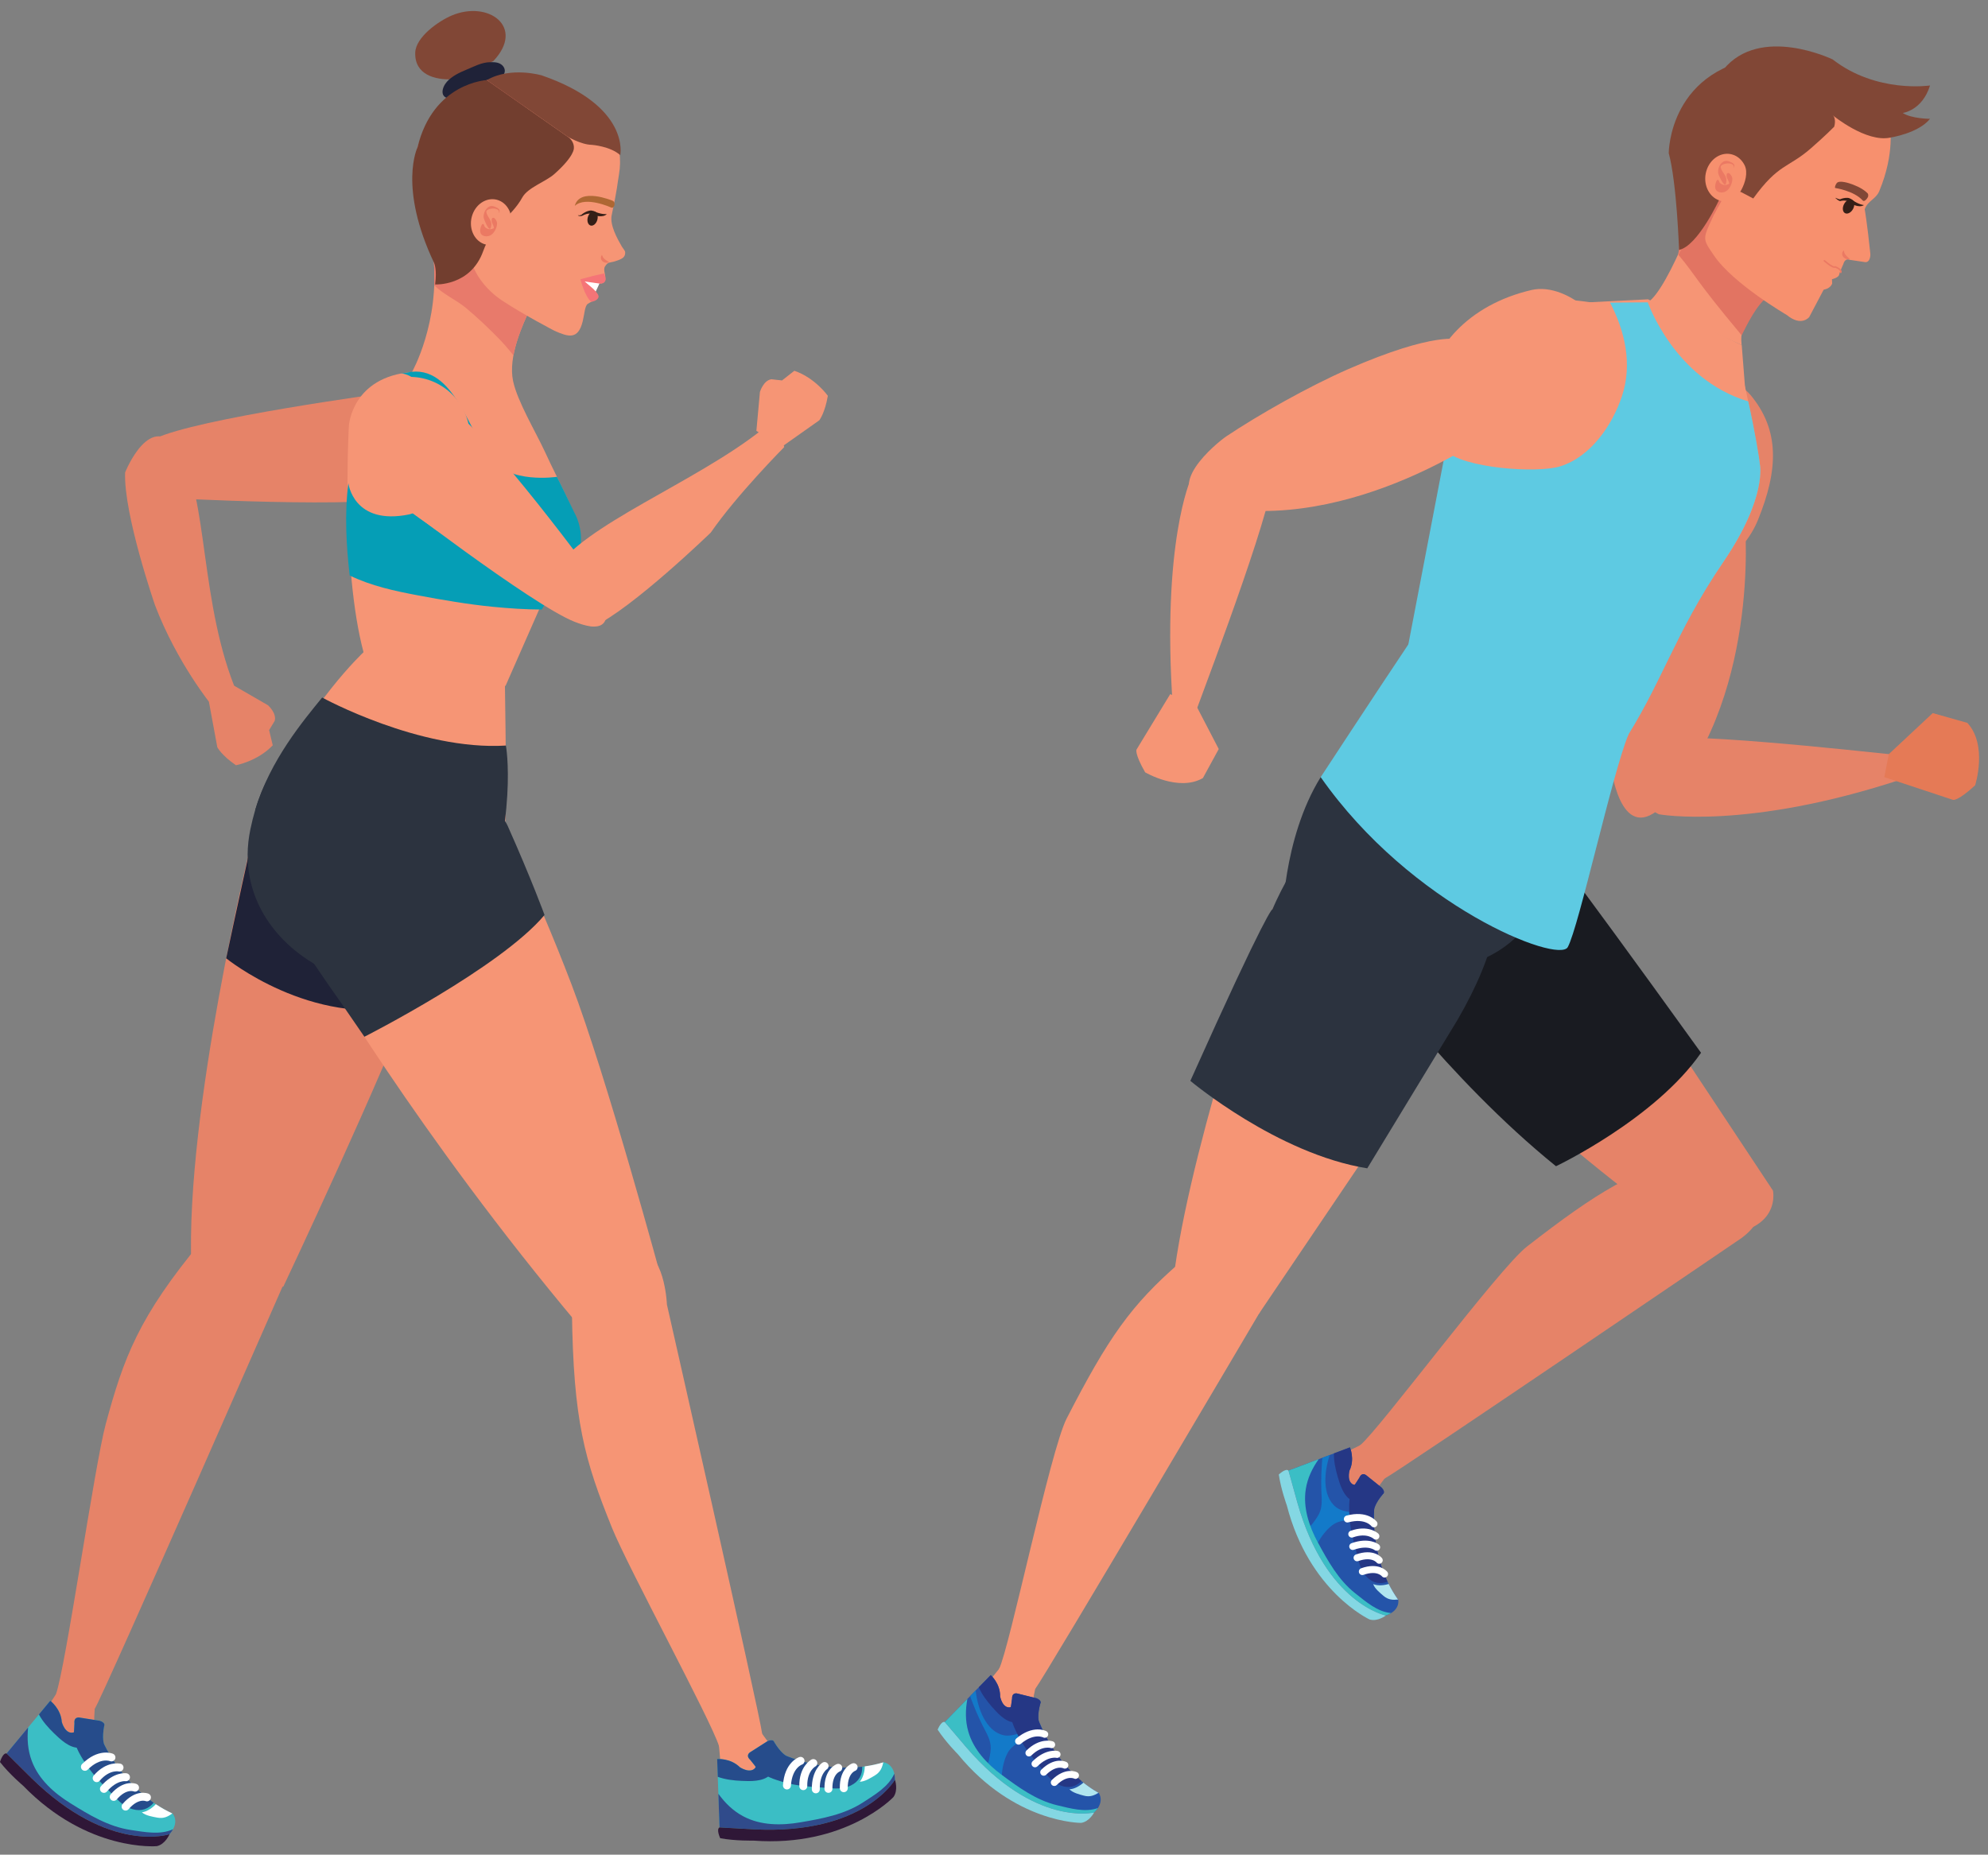 <?xml version="1.0" encoding="UTF-8"?><svg xmlns="http://www.w3.org/2000/svg" xmlns:xlink="http://www.w3.org/1999/xlink" height="1486.8" preserveAspectRatio="xMidYMid meet" version="1.0" viewBox="267.5 316.2 1593.5 1486.8" width="1593.5" zoomAndPan="magnify"><rect x="267.5" y="316.2" width="1593.5" height="1486.8" fill="#808080" stroke="none"/><g><g><path d="M 1666.207 736.547 C 1666.207 736.547 1678.688 879.348 1598.266 964.086 C 1566.062 992.582 1558.316 931.82 1557.996 923.52 C 1556.812 892.336 1558.391 846.855 1563.25 812.066 C 1573.746 736.805 1589.469 723.98 1589.469 723.98 C 1589.469 723.98 1634.867 680.84 1666.207 736.547" fill="#e68368"/></g><g><path d="M 1597.121 968.941 C 1597.121 968.941 1667.355 982.164 1793.047 940.504 C 1793.047 940.504 1809.723 923.641 1792.492 921.875 C 1753.324 917.855 1604.105 901.215 1589.957 909.941 C 1540.695 940.305 1597.121 968.941 1597.121 968.941" fill="#e68368"/></g><g><path d="M 1586.125 653.629 C 1569.215 704.133 1585.043 746.852 1609.5 765.449 C 1633.957 784.043 1664.91 761.695 1676.582 733.082 C 1692.965 692.906 1694.223 660.957 1670.512 632.695 C 1650.766 609.152 1595.938 624.316 1586.125 653.629" fill="#e68368"/></g><g><path d="M 1777.871 939.176 L 1832.992 957.434 C 1832.992 957.434 1836.68 958.664 1850.688 945.73 C 1850.688 945.73 1860.988 913.559 1844.422 895.68 L 1816.711 887.848 L 1781.512 920.727 L 1777.871 939.176" fill="#e57a56"/></g><g><path d="M 1663.535 1308.602 C 1663.535 1308.602 1389.258 1495.27 1377.23 1501.539 C 1377.23 1501.539 1351.609 1479.57 1357.582 1474.891 C 1371.992 1463.621 1468.688 1333.191 1491.379 1315.551 C 1548.844 1270.883 1576.277 1254.801 1626.719 1240.332 C 1626.719 1240.332 1710.766 1273.293 1663.535 1308.602" fill="#e68368"/></g><g><path d="M 1379.422 1498.762 C 1379.422 1498.762 1362.16 1519.859 1361.309 1530.809 C 1360.469 1541.77 1370.828 1573.641 1370.828 1573.641 L 1379.219 1589.34 C 1379.219 1589.34 1379.398 1604.41 1352.051 1582.789 C 1324.699 1561.18 1312.238 1497.121 1312.238 1497.121 L 1359.531 1473.898 L 1379.422 1498.762" fill="#e68368"/></g><g><path d="M 1353.328 1506.691 C 1346.48 1505.07 1349.18 1495.102 1349.18 1495.102 C 1353.66 1485.879 1349.559 1476.48 1349.559 1476.48 L 1300.262 1495.07 L 1307.48 1521.102 C 1330.551 1602.141 1378.328 1611.281 1378.328 1611.281 C 1390.219 1607.18 1388.262 1598.641 1388.262 1598.641 C 1364.91 1566.309 1369.012 1525.941 1369.012 1525.941 C 1369.012 1525.941 1369.59 1521.48 1376 1513.898 C 1376 1513.898 1378.398 1512.59 1375.07 1508.828 L 1362.531 1498.77 C 1362.531 1498.77 1359.18 1496.02 1357.121 1500.801 L 1353.328 1506.691" fill="#2454a9"/></g><g><path d="M 1339.641 1499.68 C 1341.441 1505.898 1344.25 1515.352 1350.57 1518.738 C 1350.48 1513.738 1352.121 1509.238 1354.43 1504.98 L 1353.328 1506.691 C 1346.48 1505.07 1349.18 1495.102 1349.18 1495.102 C 1353.66 1485.879 1349.559 1476.48 1349.559 1476.48 L 1336.738 1481.309 C 1336.551 1487.488 1338.031 1494.051 1339.641 1499.68" fill="#253785"/></g><g><path d="M 1335.379 1538.91 C 1341.43 1534.379 1349.031 1534.461 1356.191 1535.41 C 1359.32 1535.828 1362.41 1536.379 1365.328 1537.59 C 1366.43 1538.059 1367.629 1538.621 1368.891 1539.121 C 1368.68 1534.711 1368.719 1531.129 1368.82 1528.852 C 1367.078 1528.891 1365.309 1528.949 1363.559 1528.91 C 1356.09 1528.762 1344.73 1529.328 1338.441 1524.441 C 1326.809 1515.371 1329 1495.27 1333.43 1482.559 L 1327.961 1484.629 C 1327.762 1484.871 1327.578 1485.129 1327.391 1485.379 C 1326.699 1493.77 1326.359 1502.191 1326.621 1510.609 C 1326.82 1517.211 1327.82 1523.879 1324.691 1530.012 C 1323.25 1532.828 1319.98 1537.352 1317.879 1539.609 C 1319.48 1544.32 1321.539 1548.41 1323.93 1552.852 C 1326.371 1548.09 1330.922 1542.238 1335.379 1538.91" fill="#137ac9"/></g><g><path d="M 1380.609 1585.961 C 1377.398 1587.059 1371.898 1587.68 1368.211 1586.078 C 1369.41 1589.809 1374.07 1593.469 1376.512 1595.551 C 1380.289 1598.762 1383.98 1598.91 1388.129 1598.461 C 1385.211 1594.398 1382.738 1590.191 1380.609 1585.961" fill="#b0e5ef"/></g><g><path d="M 1353.879 1593.52 C 1340.43 1582.949 1331.969 1567.672 1323.93 1552.852 C 1316.859 1539.762 1311.781 1524.852 1314.191 1509.789 C 1315.629 1500.859 1319.48 1493.059 1324.531 1485.91 L 1300.262 1495.07 L 1307.48 1521.102 C 1330.551 1602.141 1378.328 1611.281 1378.328 1611.281 C 1380.02 1610.711 1381.398 1610.02 1382.559 1609.309 C 1371.648 1608.379 1362.32 1600.18 1353.879 1593.52" fill="#3bbec5"/></g><g><path d="M 1353.328 1506.691 C 1353.031 1506.621 1352.789 1506.512 1352.52 1506.422 C 1348.66 1514.09 1348.672 1523.309 1349.16 1531.77 C 1349.699 1541.07 1352.07 1550.52 1354.281 1558.512 C 1356.449 1566.359 1357.18 1574.422 1363.289 1580.57 C 1368.191 1585.512 1373.98 1586.34 1379.738 1584.199 C 1366.051 1555.441 1369.012 1525.941 1369.012 1525.941 C 1369.012 1525.941 1369.59 1521.48 1376 1513.898 C 1376 1513.898 1378.398 1512.59 1375.07 1508.828 L 1362.531 1498.77 C 1362.531 1498.77 1359.18 1496.02 1357.121 1500.801 L 1353.328 1506.691" fill="#253785"/></g><g><path d="M 1300.262 1495.07 L 1307.48 1521.102 C 1330.551 1602.141 1378.328 1611.281 1378.328 1611.281 C 1378.328 1611.281 1371.672 1616.449 1365.27 1614.422 C 1365.27 1614.422 1316.77 1592.18 1298.961 1522.969 C 1298.961 1522.969 1294.219 1509.98 1292.539 1498.25 C 1292.539 1498.25 1298.02 1492.98 1300.262 1495.07" fill="#84d7e3"/></g><path d="M 13688.281 5842.383 C 13688.281 5842.383 13628.008 5922.617 13475 5881.016" fill="none" stroke="#fff" stroke-linecap="round" stroke-linejoin="round" stroke-miterlimit="10" stroke-width="55.964" transform="matrix(.1 0 0 -.1 0 2122)"/><path d="M 13703.516 5743.711 C 13703.516 5743.711 13638.281 5805.781 13510.312 5760" fill="none" stroke="#fff" stroke-linecap="round" stroke-linejoin="round" stroke-miterlimit="10" stroke-width="55.964" transform="matrix(.1 0 0 -.1 0 2122)"/><path d="M 13709.688 5654.414 C 13709.688 5654.414 13645.898 5706.484 13518.008 5660.781" fill="none" stroke="#fff" stroke-linecap="round" stroke-linejoin="round" stroke-miterlimit="10" stroke-width="55.964" transform="matrix(.1 0 0 -.1 0 2122)"/><path d="M 13730.391 5550.117 C 13730.391 5550.117 13680.586 5615.703 13552.695 5570.117" fill="none" stroke="#fff" stroke-linecap="round" stroke-linejoin="round" stroke-miterlimit="10" stroke-width="55.964" transform="matrix(.1 0 0 -.1 0 2122)"/><path d="M 13773.008 5439.883 C 13773.008 5439.883 13723.008 5505.508 13595 5459.688" fill="none" stroke="#fff" stroke-linecap="round" stroke-linejoin="round" stroke-miterlimit="10" stroke-width="55.964" transform="matrix(.1 0 0 -.1 0 2122)"/><g><path d="M 1618.906 1305.043 C 1698.004 1313.984 1688.637 1270.645 1688.637 1270.645 L 1498.953 984.328 C 1493.973 975.66 1434.719 907.98 1369.426 986.859 C 1326.129 1039.141 1363.664 1086.734 1363.664 1086.734 C 1363.664 1086.734 1524.371 1244.742 1618.906 1305.043" fill="#e68368"/></g><g><path d="M 1332 957.66 C 1332 957.66 1295.852 1003.121 1358.27 1078.488 C 1406.609 1136.859 1519.012 1086.051 1501.371 1003.27 C 1483.941 921.469 1386.852 883.309 1332 957.66" fill="#e68368"/></g><g><path d="M 1644.684 537.758 C 1653.395 533.484 1657.02 524.723 1660.898 516.285 C 1664.621 508.18 1666.848 499.207 1672.445 492.203 C 1678.492 484.656 1687.387 477.48 1695.836 472.363 C 1706.844 465.672 1720.801 462.977 1733.348 460.238 C 1744.027 457.902 1756.605 457.168 1765.93 451.242 C 1778.254 443.375 1785.746 422.297 1778.922 409.238 C 1769.039 390.328 1744.852 380.152 1726.488 370.664 C 1690.281 351.965 1645.965 362.797 1624.133 394.473 C 1610.797 413.785 1607.852 439.324 1609.977 462.164 C 1610.93 472.344 1613.535 482.246 1614.535 492.402 C 1614.766 494.727 1613.363 524.152 1611.574 523.043 C 1611.574 523.043 1626.32 532.293 1644.684 537.758" fill="#e27462"/></g><g><path d="M 1407.172 840.199 C 1384.77 867.41 1310.121 973.109 1310.121 973.109 C 1411.73 1122.602 1477.148 1077.539 1484.629 1064.039 C 1485.551 1062.391 1532.52 958.141 1555.398 908.012 C 1555.398 908.012 1555.82 846.219 1407.172 840.199" fill="#e88767"/></g><g><path d="M 1634.359 466.738 C 1634.359 466.738 1605.426 547.98 1588.316 558.547 L 1663.605 592.859 C 1663.605 592.859 1658.695 569.938 1685.047 553.781 L 1634.359 466.738" fill="#f69575"/></g><g><path d="M 1663.543 584.992 C 1667.617 576.844 1676.113 559.262 1685.047 553.781 L 1634.359 466.738 C 1634.359 466.738 1628.199 490.348 1612.824 520.434 C 1628.281 538.906 1624.695 538.449 1663.543 584.992" fill="#e27462"/></g><g><path d="M 1649.191 766.18 C 1608.738 825.738 1588.539 867.039 1555.391 908.008 C 1527.977 941.898 1407.164 840.203 1407.164 840.203 L 1432.75 621.145 C 1432.75 621.145 1478.234 548.535 1522.902 556.422 C 1522.902 556.422 1605.441 560.762 1659.352 602.465 C 1663.371 605.574 1677.578 681.305 1678.105 688.309 C 1678.105 688.309 1684.262 714.535 1649.191 766.18" fill="#f69575"/></g><g><path d="M 1663.602 592.867 L 1588.512 556.148 L 1530.988 559.035 C 1530.988 559.035 1502.52 598.133 1561.754 647.984 C 1561.754 647.984 1641.691 710.672 1670.488 680.582 L 1663.602 592.867" fill="#f69575"/></g><g><path d="M 1372.91 966.16 C 1372.91 966.16 1314 961.449 1288.559 1056.578 C 1268.871 1130.25 1377.199 1196.051 1435.199 1134.398 C 1492.5 1073.488 1466.719 970.238 1372.91 966.16" fill="#f69575"/></g><g><path d="M 1209.191 1333.172 C 1233.789 1408.871 1276.781 1369.09 1276.781 1369.09 L 1447.75 1116.051 C 1446.18 1121.262 1479.488 1035.922 1380.66 1009.121 C 1315.148 991.371 1287.359 1045.211 1287.359 1045.211 C 1287.359 1045.211 1224.961 1222.148 1209.191 1333.172" fill="#f69575"/></g><g><path d="M 1276.781 1369.09 C 1276.781 1369.09 1105.57 1659.34 1097.289 1670.109 C 1097.289 1670.109 1064.801 1660.961 1068.262 1654.199 C 1076.57 1637.91 1109.34 1478.891 1122.488 1453.34 C 1155.781 1388.621 1173.898 1362.48 1213.559 1328.109 C 1213.559 1328.109 1304.762 1317.16 1276.781 1369.09" fill="#f69575"/></g><g><path d="M 1098.109 1666.648 C 1098.109 1666.648 1091.328 1693.07 1095.18 1703.352 C 1099.039 1713.641 1121.859 1738.18 1121.859 1738.18 L 1136.078 1748.891 C 1136.078 1748.891 1142.59 1762.48 1108.672 1754.398 C 1074.762 1746.32 1036.48 1693.461 1036.48 1693.461 L 1069.602 1652.48 L 1098.109 1666.648" fill="#f69575"/></g><g><path d="M 1077.781 1684.84 C 1070.891 1686.25 1069.141 1676.07 1069.141 1676.07 C 1069.328 1665.828 1061.641 1659.031 1061.641 1659.031 L 1024.762 1696.648 L 1042.27 1717.23 C 1097.32 1781 1144.512 1769.18 1144.512 1769.18 C 1153.57 1760.441 1148.191 1753.52 1148.191 1753.52 C 1113.398 1734.031 1100.109 1695.691 1100.109 1695.691 C 1100.109 1695.691 1098.762 1691.398 1101.379 1681.828 C 1101.379 1681.828 1103.012 1679.629 1098.391 1677.621 L 1082.801 1673.77 C 1082.801 1673.77 1078.602 1672.691 1078.738 1677.891 L 1077.781 1684.84" fill="#2454a9"/></g><g><path d="M 1062.422 1684.25 C 1066.672 1689.129 1073.199 1696.512 1080.352 1696.93 C 1078.172 1692.43 1077.762 1687.66 1078.059 1682.828 L 1077.781 1684.84 C 1070.891 1686.25 1069.141 1676.07 1069.141 1676.07 C 1069.328 1665.828 1061.641 1659.031 1061.641 1659.031 L 1052.051 1668.809 C 1054.48 1674.488 1058.578 1679.82 1062.422 1684.25" fill="#253785"/></g><g><path d="M 1075.078 1721.621 C 1078.66 1714.961 1085.59 1711.828 1092.48 1709.68 C 1095.488 1708.75 1098.52 1707.949 1101.691 1707.809 C 1102.879 1707.762 1104.211 1707.781 1105.551 1707.699 C 1103.5 1703.789 1102.039 1700.52 1101.172 1698.41 C 1099.602 1699.18 1098.031 1699.969 1096.422 1700.68 C 1089.578 1703.691 1079.52 1708.988 1071.762 1707.199 C 1057.391 1703.871 1050.898 1684.73 1049.57 1671.328 L 1045.48 1675.512 C 1045.41 1675.809 1045.352 1676.121 1045.281 1676.43 C 1048.191 1684.328 1051.43 1692.109 1055.219 1699.641 C 1058.18 1705.551 1061.891 1711.16 1061.641 1718.051 C 1061.512 1721.211 1060.449 1726.691 1059.5 1729.629 C 1062.93 1733.219 1066.52 1736.059 1070.559 1739.078 C 1070.77 1733.75 1072.441 1726.512 1075.078 1721.621" fill="#137ac9"/></g><g><path d="M 1135.91 1745.238 C 1133.461 1747.59 1128.73 1750.469 1124.719 1750.57 C 1127.371 1753.441 1133.148 1754.82 1136.23 1755.66 C 1141.02 1756.988 1144.43 1755.559 1148.012 1753.41 C 1143.629 1750.961 1139.629 1748.18 1135.91 1745.238" fill="#b0e5ef"/></g><g><path d="M 1114.852 1763.371 C 1098.211 1759.43 1084.09 1749.148 1070.559 1739.078 C 1058.641 1730.191 1047.75 1718.801 1043.602 1704.129 C 1041.141 1695.43 1041.34 1686.719 1042.91 1678.121 L 1024.762 1696.648 L 1042.27 1717.23 C 1097.32 1781 1144.512 1769.18 1144.512 1769.18 C 1145.801 1767.941 1146.77 1766.73 1147.52 1765.59 C 1137.23 1769.34 1125.32 1765.84 1114.852 1763.371" fill="#3bbec5"/></g><g><path d="M 1077.781 1684.84 C 1077.488 1684.898 1077.219 1684.91 1076.941 1684.93 C 1076.68 1693.52 1080.551 1701.871 1084.559 1709.34 C 1088.969 1717.551 1095.102 1725.121 1100.469 1731.441 C 1105.738 1737.629 1109.801 1744.641 1117.93 1747.641 C 1124.461 1750.059 1130.059 1748.379 1134.379 1744.012 C 1109.852 1723.691 1100.109 1695.691 1100.109 1695.691 C 1100.109 1695.691 1098.762 1691.398 1101.379 1681.828 C 1101.379 1681.828 1103.012 1679.629 1098.391 1677.621 L 1082.801 1673.77 C 1082.801 1673.77 1078.602 1672.691 1078.738 1677.891 L 1077.781 1684.84" fill="#253785"/></g><g><path d="M 1024.762 1696.648 L 1042.27 1717.23 C 1097.32 1781 1144.512 1769.18 1144.512 1769.18 C 1144.512 1769.18 1140.641 1776.66 1133.98 1777.512 C 1133.98 1777.512 1080.641 1777.781 1035.328 1722.5 C 1035.328 1722.5 1025.559 1712.711 1019.09 1702.781 C 1019.09 1702.781 1021.852 1695.699 1024.762 1696.648" fill="#84d7e3"/></g><path d="M 11049.219 4155.117 C 11049.219 4155.117 10960.781 4202.383 10839.609 4100.195" fill="none" stroke="#fff" stroke-linecap="round" stroke-linejoin="round" stroke-miterlimit="10" stroke-width="55.964" transform="matrix(.1 0 0 -.1 0 2122)"/><path d="M 11104.609 4071.992 C 11104.609 4071.992 11019.414 4100.898 10922.617 4005.508" fill="none" stroke="#fff" stroke-linecap="round" stroke-linejoin="round" stroke-miterlimit="10" stroke-width="55.964" transform="matrix(.1 0 0 -.1 0 2122)"/><path d="M 11147.891 3993.711 C 11147.891 3993.711 11068.086 4014.102 10971.289 3918.594" fill="none" stroke="#fff" stroke-linecap="round" stroke-linejoin="round" stroke-miterlimit="10" stroke-width="55.964" transform="matrix(.1 0 0 -.1 0 2122)"/><path d="M 11210.586 3907.812 C 11210.586 3907.812 11137.812 3946.289 11041.016 3851.016" fill="none" stroke="#fff" stroke-linecap="round" stroke-linejoin="round" stroke-miterlimit="10" stroke-width="55.964" transform="matrix(.1 0 0 -.1 0 2122)"/><path d="M 11295.586 3825.703 C 11295.586 3825.703 11222.695 3864.219 11125.898 3768.789" fill="none" stroke="#fff" stroke-linecap="round" stroke-linejoin="round" stroke-miterlimit="10" stroke-width="55.964" transform="matrix(.1 0 0 -.1 0 2122)"/><g><path d="M 1630.977 1160.16 C 1594.086 1213.402 1514.719 1251.102 1514.719 1251.102 C 1427.125 1180.27 1357.895 1083.918 1357.895 1083.918 C 1357.895 1083.918 1328.547 1039.391 1398.258 989.359 C 1398.258 989.359 1460.547 941.184 1497.43 978.934 C 1497.43 978.934 1515.18 999.285 1630.977 1160.16" fill="#191b21"/></g><g><path d="M 1326.109 939.191 C 1295.328 988.852 1295.328 1055.391 1295.328 1055.391 C 1452.27 1145.059 1502.25 1049.75 1503.039 1034.34 C 1503.09 1033.219 1500.449 992.59 1495.219 949.27 L 1326.109 939.191" fill="#2c333f"/></g><g><path d="M 1287.359 1045.211 C 1287.359 1045.211 1284.09 1043.281 1221.641 1182.672 C 1221.641 1182.672 1291.352 1241.238 1363.441 1252.781 L 1435.871 1133.641 C 1499.461 1023.859 1464.422 968.441 1369.469 962.949 C 1369.469 962.949 1325.012 959.34 1287.359 1045.211" fill="#2c333f"/></g><g><path d="M 1699.738 568.719 C 1699.738 568.719 1656.793 543.738 1641.391 521.09 C 1631.789 506.996 1632.16 508.246 1641.246 488.48 L 1693.875 392.578 C 1724.512 352.633 1776.59 404.637 1776.602 404.645 C 1779.551 407.582 1781.281 412.867 1782.234 416.793 C 1782.234 416.793 1786.742 438.363 1773.84 469.43 C 1771.176 475.84 1764.555 477.18 1762.176 483.93 C 1762.176 483.93 1764.191 495.297 1766.715 519.832 C 1766.715 519.832 1766.977 527.48 1761.715 526.211 L 1750.086 524.477 C 1750.086 524.477 1746.523 522.715 1745.066 527.832 C 1745.066 527.832 1741.906 534.793 1741.676 536.359 C 1741.293 538.828 1735.934 540.043 1735.934 540.043 L 1736.098 543.441 C 1736.098 543.441 1735.133 547.379 1729.27 548.441 L 1717.684 570.387 C 1717.684 570.387 1711.402 578.387 1699.738 568.719" fill="#f7906e"/></g><g><path d="M 1760.559 476.879 C 1761.445 477.973 1762.863 476.617 1762.863 476.629 C 1764.324 475.371 1764.891 473.781 1764.891 473.781 C 1765.258 472.371 1764.672 471.375 1764.672 471.375 C 1762.246 468.777 1758.273 466.254 1752.664 464.133 C 1749.574 462.961 1742.039 460.535 1739.895 462.852 C 1739.254 463.535 1737.867 466.047 1738.477 466.891 C 1738.477 466.891 1753.41 469.035 1760.559 476.879" fill="#814736"/></g><g><path d="M 1750.23 523.891 C 1750.23 523.891 1749.551 524.148 1748.512 524.031 C 1747.492 523.977 1746.129 523.43 1745.062 522.312 C 1744.711 521.625 1744.152 520.992 1744.16 520.219 C 1744.141 519.477 1744.086 518.781 1744.387 518.309 C 1744.891 517.32 1745.406 516.879 1745.406 516.879 C 1745.406 516.879 1745.656 517.641 1745.793 518.445 C 1745.707 518.867 1746.191 519.23 1746.258 519.617 C 1746.375 520.023 1746.793 520.316 1746.953 520.703 C 1747.34 521.004 1747.566 521.434 1747.984 521.742 C 1748.359 522.074 1748.691 522.496 1749.047 522.742 C 1749.715 523.363 1750.23 523.891 1750.23 523.891" fill="#eb7963"/></g><g><path d="M 1686.152 361.406 L 1737.156 409.07 C 1737.156 409.07 1739.395 412.16 1737.719 417.777 C 1737.719 417.777 1730.199 425.445 1718.645 435.445 C 1700.629 451.031 1693.055 447.328 1672.836 475.305 L 1662.605 469.934 L 1645.77 475.812 C 1645.77 475.812 1628.539 513.367 1613.363 516.543 C 1613.363 516.543 1611.582 462.883 1605.09 438.914 C 1605.09 438.914 1605.09 368.5 1686.152 361.406" fill="#814736"/></g><g><path d="M 1654.383 477.031 C 1651.852 477.93 1648.945 478.004 1645.703 476.887 C 1636.918 473.922 1632.234 463.305 1635.262 453.188 C 1638.293 443.078 1647.852 437.281 1656.625 440.246 C 1660.793 441.664 1664.027 444.797 1665.961 448.766 C 1668.77 454.574 1666.289 462.789 1663.457 468.102 C 1661.207 472.359 1658.199 475.656 1654.383 477.031" fill="#f7906e"/></g><g><path d="M 1657.195 450.734 C 1658.371 445.293 1646.07 446.906 1646.742 450.395 C 1647.121 452.414 1648.582 454.254 1649.672 455.934 C 1651.164 458.227 1651.66 460.039 1651.094 462.754 C 1651.031 463.074 1650.797 464 1650.426 464.125 C 1648.738 464.629 1645.867 458.031 1645.227 456.633 C 1643.961 453.863 1644.879 450.117 1646.66 447.773 C 1648.562 445.281 1650.848 444.551 1653.789 445.703 C 1656.125 446.621 1658.523 447.566 1657.422 450.5 C 1657.391 450.562 1657.133 451.023 1657.195 450.734" fill="#eb7963"/></g><g><path d="M 1652.016 455.129 C 1653.496 454.363 1654.246 455.621 1655.113 456.82 C 1655.922 457.914 1656.168 459.203 1656.035 460.543 C 1655.75 463.469 1654.203 467.02 1651.871 468.91 C 1649.977 470.438 1647.461 470.926 1645.16 470.117 C 1641.988 468.992 1641.926 465.852 1642.695 463.078 C 1642.898 462.344 1643.367 460.605 1644.238 460.391 C 1645.16 460.164 1645.324 461.516 1645.672 462.199 C 1646.172 463.109 1647.145 463.715 1648.074 464.094 C 1649.855 464.852 1651.934 464.492 1653.539 463.508 C 1653.805 463.324 1654.082 463.09 1654.285 462.836 C 1653.703 464.605 1653.488 464.973 1653.609 463.938 C 1653.621 463.438 1653.547 462.969 1653.414 462.488 C 1653.066 461.023 1652.086 459.766 1651.625 458.332 C 1651.398 457.656 1651.277 455.508 1652.016 455.129" fill="#eb7963"/></g><g><path d="M 1736.52 363.863 C 1736.52 363.863 1678.52 335.73 1648.922 371.91 C 1648.922 371.91 1721.891 404.574 1737.152 409.082 C 1737.152 409.082 1763.402 430.512 1782.527 426.535 C 1782.527 426.535 1805.172 423.141 1814.531 411.441 C 1814.531 411.441 1799.703 411.441 1792.68 406.754 C 1792.68 406.754 1808.289 404.84 1814.531 384.723 C 1814.531 384.723 1771.672 391.227 1736.52 363.863" fill="#814736"/></g><g><path d="M 1678.105 688.309 C 1677.754 683.711 1674.188 661.836 1668.816 637.988 C 1609.492 620.113 1588.301 558.559 1588.301 558.559 L 1558.086 558.809 C 1570.055 581.859 1576.078 608.188 1567.637 633.648 C 1559.926 656.887 1542.766 682.266 1518.234 689.996 C 1499.457 695.906 1440.105 691.512 1426.199 677.367 L 1396.098 834.223 C 1396.098 834.223 1541.938 952.066 1565.973 915.707 C 1600.027 864.219 1608.738 825.738 1649.191 766.18 C 1684.262 714.535 1678.105 688.309 1678.105 688.309" fill="#5ecae2"/></g><g><path d="M 1466.41 660.32 C 1466.41 660.32 1351.27 745.711 1236.961 721.559 C 1195.828 709.031 1243.539 670.629 1250.449 666.012 C 1276.41 648.66 1315.988 626.211 1348.16 612.129 C 1417.781 581.68 1436.93 588.359 1436.93 588.359 C 1436.93 588.359 1497.461 604.449 1466.41 660.32" fill="#f69575"/></g><g><path d="M 1222.09 699.93 C 1222.09 699.93 1198.41 751.109 1207.609 883.211 C 1207.609 883.211 1219.82 903.559 1225.801 887.289 C 1239.398 850.34 1292.641 709.871 1287.559 694.039 C 1274.488 653.34 1222.09 699.93 1222.09 699.93" fill="#f69575"/></g><g><path d="M 1495.129 548.672 C 1443.238 560.711 1415.121 596.551 1412.09 627.129 C 1409.051 657.711 1444.301 672.371 1474.789 667.34 C 1517.59 660.281 1545.469 644.621 1557.141 609.609 C 1566.859 580.461 1525.23 541.691 1495.129 548.672" fill="#f69575"/></g><g><path d="M 1205.488 872.66 L 1178.52 917.039 C 1178.52 917.039 1176.66 920.09 1185.41 935.328 C 1185.41 935.328 1212.219 951.172 1231.691 939.941 L 1244.398 916.66 L 1226.09 881.41 L 1205.488 872.66" fill="#f69575"/></g><g><path d="M 1398.219 830.02 C 1371.012 870.602 1326.109 939.191 1326.109 939.191 C 1398.699 1042.859 1516.672 1088.969 1524.148 1075.469 C 1533.102 1059.309 1559.988 935.352 1572.852 904.941 C 1572.852 904.941 1546.871 836.039 1398.219 830.02" fill="#5ecae2"/></g><path d="M 16289.586 14836.485 C 16289.586 14836.485 16299.995 14857.708 16246.883 14877.208 C 16246.883 14877.208 16237.683 14861.887 16166.792 14922.807" fill="none" stroke="#eb7963" stroke-linecap="round" stroke-linejoin="round" stroke-miterlimit="10" stroke-width="11.665" transform="matrix(.107 0 0 -.107 0 2122)"/><g><path d="M 1752.855 483.664 C 1751.297 486.613 1748.422 488.141 1746.41 487.086 C 1744.418 486.031 1744.055 482.781 1745.613 479.832 C 1747.164 476.895 1750.059 475.355 1752.062 476.41 C 1754.062 477.477 1754.418 480.727 1752.855 483.664" fill="#351f17"/></g><g><path d="M 1751.027 479.242 C 1751.027 479.242 1757.488 483.324 1761.574 480.602 C 1761.574 480.602 1757.93 480.441 1752.625 476.809 C 1752.625 476.809 1750.441 477.438 1751.027 479.242" fill="#351f17"/></g><g><path d="M 1753.438 478.234 C 1751.391 477.848 1749.691 477.621 1747.992 477.285 C 1746.305 476.844 1744.465 476.879 1742.688 477.34 L 1742.441 477.414 L 1742.332 477.383 C 1740.816 476.887 1739.785 475.91 1738.762 474.973 L 1738.922 474.781 C 1739.547 475.059 1740.105 475.414 1740.742 475.609 C 1741.344 475.824 1742.023 475.973 1742.57 476.027 L 1742.203 476.059 C 1744.066 475.223 1746.164 474.715 1748.316 474.801 C 1749.402 474.824 1750.434 475.242 1751.348 475.789 C 1752.254 476.309 1753.07 477.07 1753.586 478.039 L 1753.438 478.234" fill="#351f17"/></g><g><path d="M 672.754 967.68 C 673.707 952.27 672.016 851.078 672.016 851.078 C 669.516 831.82 619.863 820.75 619.863 820.75 C 552.891 809.512 558.949 839 558.949 839 C 558.949 839 513.824 881.219 485.773 946.059 C 485.773 946.059 671.383 1095.09 672.754 967.68" fill="#f69575"/></g><g><path d="M 343.426 1686.129 C 343.426 1686.129 340.789 1718.621 347.426 1729.949 C 354.051 1741.281 385.898 1765.578 385.898 1765.578 L 404.828 1775.301 C 404.828 1775.301 415.234 1789.988 373.656 1787.34 C 332.074 1784.691 276.273 1730.199 276.273 1730.199 L 312.32 1674.398 L 343.426 1686.129" fill="#e68368"/></g><g><path d="M 326.785 1704.949 C 319.734 1707.031 317.039 1696.609 317.039 1696.609 C 316.348 1685.969 307.777 1679.602 307.777 1679.602 L 272.797 1721.852 L 292.773 1741.66 C 355.473 1802.988 403.391 1786.578 403.391 1786.578 C 412.027 1776.719 405.836 1770.031 405.836 1770.031 C 368.043 1752.852 350.887 1714.262 350.887 1714.262 C 350.887 1714.262 349.113 1709.91 351.008 1699.762 C 351.008 1699.762 352.496 1697.34 347.52 1695.648 L 331.012 1693.039 C 331.012 1693.039 326.566 1692.281 327.16 1697.68 L 326.785 1704.949" fill="#3bbec5"/></g><g><path d="M 310.801 1705.691 C 315.637 1710.391 323.051 1717.469 330.512 1717.262 C 327.844 1712.801 327.008 1707.879 326.883 1702.852 L 326.785 1704.949 C 319.734 1707.031 317.039 1696.609 317.039 1696.609 C 316.348 1685.969 307.777 1679.602 307.777 1679.602 L 298.688 1690.57 C 301.695 1696.25 306.426 1701.441 310.801 1705.691" fill="#264c8b"/></g><g><path d="M 392.383 1762.512 C 390.047 1765.172 385.383 1768.559 381.23 1769.031 C 384.234 1771.77 390.336 1772.672 393.613 1773.289 C 398.699 1774.262 402.113 1772.48 405.637 1769.941 C 400.887 1767.762 396.484 1765.238 392.383 1762.512" fill="#fff"/></g><g><path d="M 372.113 1783.16 C 354.504 1780.539 338.949 1771.109 324.055 1761.84 C 310.902 1753.68 298.605 1742.82 293.016 1727.961 C 289.684 1719.16 289.145 1710.109 290.027 1701.039 L 272.797 1721.852 L 292.773 1741.66 C 355.473 1802.988 403.391 1786.578 403.391 1786.578 C 404.625 1785.18 405.516 1783.871 406.215 1782.602 C 395.848 1787.398 383.191 1784.809 372.113 1783.16" fill="#304b8b"/></g><g><path d="M 326.785 1704.949 C 326.48 1705.039 326.195 1705.078 325.906 1705.121 C 326.398 1714.07 331.137 1722.379 335.969 1729.781 C 341.262 1737.898 348.266 1745.219 354.402 1751.301 C 360.41 1757.262 365.242 1764.18 373.922 1766.578 C 380.914 1768.512 386.574 1766.27 390.68 1761.379 C 363.449 1742.441 350.887 1714.262 350.887 1714.262 C 350.887 1714.262 349.113 1709.91 351.008 1699.762 C 351.008 1699.762 352.496 1697.34 347.52 1695.648 L 331.012 1693.039 C 331.012 1693.039 326.566 1692.281 327.16 1697.68 L 326.785 1704.949" fill="#264c8b"/></g><g><path d="M 272.797 1721.852 L 292.773 1741.66 C 355.473 1802.988 403.391 1786.578 403.391 1786.578 C 403.391 1786.578 400.039 1794.699 393.199 1796.16 C 393.199 1796.16 337.898 1801.102 286.047 1747.73 C 286.047 1747.73 275.047 1738.441 267.477 1728.711 C 267.477 1728.711 269.711 1721.141 272.797 1721.852" fill="#2f1737"/></g><path d="M 3568.32 3969.609 C 3568.32 3969.609 3472.422 4011.016 3355.664 3894.297" fill="none" stroke="#fff" stroke-linecap="round" stroke-linejoin="round" stroke-miterlimit="10" stroke-width="63.709" transform="matrix(.1 0 0 -.1 0 2122)"/><path d="M 3633.086 3888.398 C 3633.086 3888.398 3542.031 3910.781 3449.961 3803.398" fill="none" stroke="#fff" stroke-linecap="round" stroke-linejoin="round" stroke-miterlimit="10" stroke-width="63.709" transform="matrix(.1 0 0 -.1 0 2122)"/><path d="M 3684.844 3810.898 C 3684.844 3810.898 3600.352 3825 3508.047 3717.5" fill="none" stroke="#fff" stroke-linecap="round" stroke-linejoin="round" stroke-miterlimit="10" stroke-width="63.709" transform="matrix(.1 0 0 -.1 0 2122)"/><path d="M 3757.383 3727.305 C 3757.383 3727.305 3678.516 3760.781 3586.406 3653.398" fill="none" stroke="#fff" stroke-linecap="round" stroke-linejoin="round" stroke-miterlimit="10" stroke-width="63.709" transform="matrix(.1 0 0 -.1 0 2122)"/><path d="M 3852.812 3649.492 C 3852.812 3649.492 3773.867 3683.203 3681.797 3575.586" fill="none" stroke="#fff" stroke-linecap="round" stroke-linejoin="round" stroke-miterlimit="10" stroke-width="63.709" transform="matrix(.1 0 0 -.1 0 2122)"/><g><path d="M 468.359 994.371 C 468.359 994.371 415.969 1207.141 420.891 1331.52 C 421.609 1350.059 494.59 1347.641 494.59 1347.641 C 494.59 1347.641 575.965 1175.359 602.637 1102.02 C 622.281 1048 632.02 981.602 632.02 981.602 C 632.02 981.602 507.039 910.262 468.359 994.371" fill="#e68368"/></g><g><path d="M 503.164 1326.621 C 503.164 1326.621 351.789 1672.238 343.426 1686.129 C 343.426 1686.129 309.137 1682.891 312.32 1674.398 C 319.977 1653.91 343.266 1490.93 352.254 1457.781 C 366.672 1404.551 378.641 1371.77 429.402 1310.781 C 429.402 1310.781 534.254 1255.75 503.164 1326.621" fill="#e68368"/></g><g><path d="M 875.156 1701.41 C 875.156 1701.41 893.051 1728.648 905.238 1733.52 C 917.438 1738.371 957.488 1737.969 957.488 1737.969 L 978.398 1734.012 C 978.398 1734.012 995.633 1739.211 961.211 1762.672 C 926.777 1786.129 849.27 1777.43 849.27 1777.43 L 843.406 1711.262 L 875.156 1701.41" fill="#f69575"/></g><g><path d="M 873.395 1732.68 C 869.5 1738.922 860.57 1732.91 860.57 1732.91 C 852.988 1725.41 842.348 1726.328 842.348 1726.328 L 844.23 1781.148 L 872.316 1782.711 C 959.91 1786.988 984.871 1742.93 984.871 1742.93 C 984.801 1729.82 975.73 1728.922 975.73 1728.922 C 936.051 1741.148 897.602 1723.648 897.602 1723.648 C 897.602 1723.648 893.395 1721.57 888.078 1712.719 C 888.078 1712.719 887.586 1709.93 882.742 1711.961 L 868.656 1720.969 C 868.656 1720.969 864.82 1723.352 868.859 1726.988 L 873.395 1732.68" fill="#3bbec5"/></g><g><path d="M 861.938 1743.84 C 868.664 1744.148 878.906 1744.531 884.352 1739.422 C 879.402 1737.852 875.508 1734.738 872.078 1731.051 L 873.395 1732.68 C 869.5 1738.922 860.57 1732.91 860.57 1732.91 C 852.988 1725.41 842.348 1726.328 842.348 1726.328 L 842.836 1740.57 C 848.848 1742.82 855.828 1743.559 861.938 1743.84" fill="#264c8b"/></g><g><path d="M 960.664 1732.219 C 960.676 1735.75 959.441 1741.391 956.648 1744.5 C 960.719 1744.551 965.891 1741.191 968.742 1739.48 C 973.191 1736.809 974.562 1733.219 975.512 1728.98 C 970.508 1730.5 965.543 1731.539 960.664 1732.219" fill="#fff"/></g><g><path d="M 959.207 1761.129 C 944.297 1770.828 926.41 1774.102 909.105 1777.059 C 893.844 1779.672 877.441 1779.711 863.395 1772.301 C 855.074 1767.922 848.652 1761.52 843.301 1754.148 L 844.23 1781.148 L 872.316 1782.711 C 959.91 1786.988 984.871 1742.93 984.871 1742.93 C 984.867 1741.059 984.668 1739.469 984.344 1738.07 C 979.781 1748.539 968.598 1755.012 959.207 1761.129" fill="#304b8b"/></g><g><path d="M 873.395 1732.68 C 873.223 1732.961 873.035 1733.172 872.859 1733.391 C 879.141 1739.762 888.219 1742.828 896.742 1745.172 C 906.086 1747.73 916.184 1748.559 924.82 1749.031 C 933.262 1749.5 941.465 1751.48 949.559 1747.512 C 956.059 1744.32 958.82 1738.891 958.645 1732.5 C 925.703 1736.398 897.602 1723.648 897.602 1723.648 C 897.602 1723.648 893.395 1721.57 888.078 1712.719 C 888.078 1712.719 887.586 1709.93 882.742 1711.961 L 868.656 1720.969 C 868.656 1720.969 864.82 1723.352 868.859 1726.988 L 873.395 1732.68" fill="#264c8b"/></g><g><path d="M 844.23 1781.148 L 872.316 1782.711 C 959.91 1786.988 984.871 1742.93 984.871 1742.93 C 984.871 1742.93 987.746 1751.219 983.602 1756.852 C 983.602 1756.852 945.512 1797.25 871.305 1791.719 C 871.305 1791.719 856.91 1792.07 844.793 1789.801 C 844.793 1789.801 841.43 1782.672 844.23 1781.148" fill="#2f1737"/></g><path d="M 9091.992 3942.188 C 9091.992 3942.188 8992.93 3909.492 8982.891 3744.805" fill="none" stroke="#fff" stroke-linecap="round" stroke-linejoin="round" stroke-miterlimit="10" stroke-width="63.709" transform="matrix(.1 0 0 -.1 0 2122)"/><path d="M 9194.414 3924.414 C 9194.414 3924.414 9111.445 3881.016 9113.789 3739.297" fill="none" stroke="#fff" stroke-linecap="round" stroke-linejoin="round" stroke-miterlimit="10" stroke-width="63.709" transform="matrix(.1 0 0 -.1 0 2122)"/><path d="M 9284.57 3900.781 C 9284.57 3900.781 9211.914 3855.312 9214.258 3713.789" fill="none" stroke="#fff" stroke-linecap="round" stroke-linejoin="round" stroke-miterlimit="10" stroke-width="63.709" transform="matrix(.1 0 0 -.1 0 2122)"/><path d="M 9394.297 3886.406 C 9394.297 3886.406 9313.047 3859.219 9315.43 3717.695" fill="none" stroke="#fff" stroke-linecap="round" stroke-linejoin="round" stroke-miterlimit="10" stroke-width="63.709" transform="matrix(.1 0 0 -.1 0 2122)"/><path d="M 9517.305 3891.484 C 9517.305 3891.484 9435.898 3864.414 9438.438 3722.812" fill="none" stroke="#fff" stroke-linecap="round" stroke-linejoin="round" stroke-miterlimit="10" stroke-width="63.709" transform="matrix(.1 0 0 -.1 0 2122)"/><g><path d="M 521.875 1087.172 C 521.875 1087.172 601.508 1224.02 731.707 1379.039 C 743.645 1393.25 798.301 1343.59 798.301 1343.59 C 798.301 1343.59 753.488 1178.238 725.609 1105.34 C 694.617 1024.32 673.223 986.18 673.223 986.18 C 673.223 986.18 546.625 955.09 521.875 1087.172" fill="#f69575"/></g><g><path d="M 487.898 955.129 C 487.898 955.129 447.34 983.039 498.668 1064.078 C 549.652 1144.59 697.98 1074.781 673.223 986.18 C 646.562 890.809 554.562 880.738 487.898 955.129" fill="#f69575"/></g><g><path d="M 725.941 1367.699 C 727.105 1455.27 735.949 1486.238 758.047 1540.969 C 770.898 1572.809 837.277 1695.051 843.82 1715.91 C 846.523 1724.57 878.441 1706.16 878.441 1706.16 C 876.504 1690.051 802.082 1362.02 802.082 1362.02 C 802.082 1362.02 800.824 1326.262 783.457 1318.512 C 783.457 1318.512 725.172 1310.488 725.941 1367.699" fill="#f69575"/></g><g><path d="M 594.715 1122.719 C 621.648 1062.648 633.289 981.961 633.289 981.961 C 633.289 981.961 507.039 910.262 468.359 994.371 C 468.359 994.371 456.184 1049.379 448.805 1084.43 C 448.805 1084.43 517.035 1139.871 594.715 1122.719" fill="#1f2237"/></g><g><path d="M 630.359 379.758 C 616.199 380.422 599.777 376.102 600.328 358.418 C 600.715 345.98 618.891 333.16 629.547 328.641 C 658.945 316.188 688.785 337.812 662.914 365.188 L 630.359 379.758" fill="#814736"/></g><g><path d="M 637.809 702.559 C 622.504 724.379 592.426 729.68 570.602 714.371 C 548.793 699.078 502.316 646.441 528.281 640.469 C 579.324 628.73 607.586 624.961 629.395 640.25 C 651.223 655.551 653.09 680.75 637.809 702.559" fill="#e68368"/></g><g><path d="M 594.891 713.699 L 610.121 667.48 L 575.559 631.391 C 575.559 631.391 425.109 651.609 391.555 667.898 C 355.809 685.262 384.395 709.078 396.402 715.141 C 396.402 715.141 565.809 724.602 594.891 713.699" fill="#e68368"/></g><g><path d="M 367.785 694.949 C 367.785 694.949 388.52 642.801 411.449 678.41 C 434.57 714.309 427.391 801.16 457.797 872.371 C 463.754 886.289 437.277 881.691 437.277 881.691 C 437.277 881.691 409.465 847.77 391.816 801.539 C 391.816 801.539 366.508 728.559 367.785 694.949" fill="#e68368"/></g><g><path d="M 486.117 913.691 C 473.926 926.48 456.633 929.648 456.633 929.648 C 445.074 921.77 441.684 915.211 441.684 915.211 L 434.945 878.719 L 455.148 865.879 L 482.281 881.539 C 482.281 881.539 489.531 887.98 487.652 894.141 L 483.219 901.48 L 486.117 913.691" fill="#e68368"/></g><g><path d="M 670.055 377.129 C 673 374.812 672.633 371 670.18 368.617 C 667.645 366.164 664.23 366 660.723 366.035 C 653.523 366.078 647.645 369.512 641.219 372.129 C 636.027 374.242 629.691 377.227 625.668 381.793 C 621.527 386.492 619.82 394.559 628.012 395.164 C 636.43 395.777 644.961 390.812 651.977 387.375 C 658.48 384.195 666.812 380.672 671.629 375.266" fill="#1f2238"/></g><g><path d="M 558.953 839.301 C 645.109 887.699 672.816 865.82 672.816 865.82 L 707.551 786.82 C 713.66 781.301 713.434 782.199 718.637 776.762 C 738.762 755.699 730.973 734.219 722.273 715.73 C 713.672 697.461 711.746 694.512 704.113 677.988 C 697.074 662.77 682.148 637.82 678.766 621.641 C 674.715 602.211 685.754 577.699 693.266 561.859 C 713.707 518.738 614.875 521.48 614.875 521.48 C 620.27 574.969 597.746 614.41 597.746 614.41 C 549.371 618.398 547.141 657.551 547.141 657.551 C 547.141 657.551 540.695 770.879 558.953 839.301" fill="#f69575"/></g><g><path d="M 640.914 563 C 649.715 570.328 658.129 578.281 666.18 586.441 C 670.859 591.18 675.113 596.059 679.059 601.129 C 681.672 586.898 688.25 572.449 693.266 561.859 C 713.707 518.738 614.875 521.48 614.875 521.48 C 615.695 529.609 615.812 537.359 615.52 544.738 C 622.555 552.09 633.176 556.551 640.914 563" fill="#e87a6b"/></g><g><path d="M 674.91 378.367 C 635.004 377.574 597.199 415.887 599.875 455.73 C 601.035 472.887 606.426 494.184 612.539 510.375 C 620.047 530.281 630.109 533.234 651.266 532.324 C 694.941 530.441 746.973 499.418 761.27 456.863 C 774.465 417.621 707.508 379.008 674.91 378.367" fill="#e87a6b"/></g><g><path d="M 602.449 793.461 C 622.328 797.199 642.32 800.629 662.461 802.629 C 675.484 803.91 688.672 804.781 701.836 804.828 C 707.223 795.359 710.352 787.25 710.352 787.25 C 747.977 760.051 727.84 727.078 727.84 727.078 C 724.668 720.352 716.418 703.121 713.938 698.441 C 713.938 698.441 674.812 704.391 661.23 683.238 C 644.176 666.801 632.156 606.84 594.062 614.789 C 593.809 614.852 588.824 615.66 588.609 615.672 C 597.609 614.961 613.82 631.012 618.281 637.629 C 629.266 653.93 633.496 681.281 626.426 699.801 C 621.824 711.852 609.512 724.871 595.652 728.539 C 550.711 737.828 546.742 703.57 546.742 703.57 C 543.609 727.352 545.027 754.109 547.812 777.52 C 564.852 785.879 583.93 789.969 602.449 793.461" fill="#059eb6"/></g><g><path d="M 644.398 506.758 C 644.398 506.758 650.387 381.633 725.273 396.508 C 757.047 408.551 767.93 431.184 763.621 456.246 C 762.371 463.484 762.305 467.766 757.82 488.598 C 756.125 496.496 762.242 507.441 766.039 514.02 C 766.59 514.98 768.578 517.23 768.613 518.277 C 768.75 522.047 767.172 523.629 760.172 525.754 C 756.172 526.969 754.945 525.922 752.5 529.734 C 750.395 533.023 753.996 537.527 752.277 541.438 C 751.488 543.23 749.227 543.691 747.258 543.402 L 744.746 550.395 C 750.254 555.113 743.211 556.812 738.773 559.684 C 736.203 561.34 736.09 567.637 734.562 573.82 C 730.855 588.82 723.113 586.293 711.91 581.359 C 711.91 581.359 687.441 568.633 670.957 557.75 C 670.957 557.75 638.844 538.875 644.398 506.758" fill="#f69575"/></g><g><path d="M 744.75 550.391 L 734.988 541.199 L 748.078 543.172 C 748.078 543.172 746.582 546.84 744.75 550.391" fill="#fff"/></g><g><path d="M 747.258 543.398 L 736.133 541.828 L 743 547.719 C 748.484 553.109 747.203 554.371 747.203 554.371 C 746.531 557.5 741.441 558.16 741.441 558.16 C 736.199 553.898 732.758 540.078 732.758 540.078 L 743.355 537.27 C 752.988 535.102 751.688 535.449 751.688 535.449 C 751.688 535.449 752.457 536.609 752.98 539.871 C 752.98 539.871 753.176 544.328 747.258 543.398" fill="#f57477"/></g><g><path d="M 728.199 481.266 C 736.938 473.098 757.469 482.617 757.469 482.617 C 757.469 482.617 759.09 483.422 759.898 481.012 C 759.898 481.012 760.957 478.109 758.469 477.102 C 758.469 477.102 732.223 466.02 728.199 481.266" fill="#ae6733"/></g><g><path d="M 711.766 455.781 C 704.895 461.871 690.566 466.516 686.18 474.465 C 677.414 490.398 662.121 496.988 654.84 517.43 C 644.727 545.852 616.273 544.227 616.273 544.227 C 617.922 532.152 615.477 527.023 615.477 527.023 C 586.5 465.875 602.188 434.262 602.188 434.262 C 614.684 382.301 657.742 380.41 657.742 380.41 L 723.887 426.762 C 723.887 426.762 727.863 430.082 727.484 434.934 C 727.484 434.934 728.309 441.109 711.766 455.781" fill="#723e2f"/></g><g><path d="M 663.566 512.23 C 661.074 512.996 658.277 512.918 655.195 511.711 C 646.844 508.477 642.785 498.031 646.141 488.402 C 649.492 478.785 658.965 473.598 667.312 476.832 C 671.266 478.371 674.25 481.527 675.949 485.441 C 678.41 491.164 675.645 498.992 672.711 503.996 C 670.355 508 667.297 511.055 663.566 512.23" fill="#f69575"/></g><g><path d="M 667.398 486.988 C 668.773 481.785 656.836 482.801 657.328 486.203 C 657.609 488.168 658.945 490.02 659.914 491.672 C 661.246 493.949 661.656 495.719 661.004 498.316 C 660.926 498.609 660.66 499.504 660.297 499.605 C 658.637 500.027 656.156 493.535 655.602 492.145 C 654.5 489.418 655.535 485.852 657.359 483.668 C 659.301 481.352 661.527 480.738 664.32 481.977 C 666.551 482.961 668.809 483.98 667.629 486.758 C 667.602 486.82 667.324 487.25 667.398 486.988" fill="#eb7963"/></g><g><path d="M 662.215 490.98 C 663.664 490.32 664.348 491.574 665.141 492.754 C 665.863 493.863 666.035 495.105 665.852 496.379 C 665.469 499.211 663.824 502.562 661.48 504.297 C 659.59 505.676 657.137 506.047 654.957 505.168 C 651.934 503.945 652.027 500.902 652.879 498.277 C 653.098 497.578 653.652 495.926 654.484 495.738 C 655.391 495.547 655.484 496.879 655.793 497.547 C 656.238 498.441 657.141 499.07 658.023 499.48 C 659.699 500.27 661.734 500.031 663.316 499.141 C 663.594 498.988 663.875 498.781 664.074 498.531 C 663.441 500.223 663.215 500.562 663.375 499.57 C 663.41 499.09 663.359 498.621 663.25 498.16 C 662.98 496.727 662.086 495.477 661.703 494.066 C 661.512 493.414 661.473 491.332 662.215 490.98" fill="#eb7963"/></g><g><path d="M 722.195 425.578 C 722.195 425.578 733.312 432.246 741.949 432.32 C 741.949 432.32 756.664 433.398 764.68 440.578 C 764.68 440.578 773.117 401.277 701.707 376.621 C 701.707 376.621 676.82 369.277 657.742 380.406" fill="#814736"/></g><g><path d="M 746.293 492.457 C 745.422 495.559 743.012 497.59 740.906 497.004 C 738.809 496.402 737.805 493.422 738.676 490.316 C 739.547 487.227 741.957 485.188 744.059 485.777 C 746.164 486.371 747.168 489.363 746.293 492.457" fill="#351f17"/></g><g><path d="M 743.66 488.664 C 743.66 488.664 750.598 491.191 753.898 487.801 C 753.898 487.801 750.422 488.383 744.672 486.035 C 744.672 486.035 742.746 487.078 743.66 488.664" fill="#351f17"/></g><g><path d="M 745.734 487.207 L 742.941 487.34 C 742.07 487.359 741.238 487.461 740.41 487.449 C 739.566 487.418 738.723 487.48 737.875 487.68 C 737.02 487.82 736.254 488.273 735.406 488.562 L 735.492 488.504 C 734.094 489.508 732.16 489.809 730.773 488.926 L 730.879 488.703 C 732.316 489.195 733.723 488.434 734.605 487.508 L 734.641 487.48 L 734.695 487.449 C 735.539 486.957 736.336 486.305 737.281 485.953 C 738.215 485.551 739.176 485.16 740.211 485.039 C 741.23 484.828 742.293 485.008 743.258 485.352 C 744.227 485.621 745.156 486.223 745.836 486.996 L 745.734 487.207" fill="#351f17"/></g><g><path d="M 904.211 613.422 C 920.938 619.121 931.062 633.5 931.062 633.5 C 928.742 647.301 924.223 653.129 924.223 653.129 L 893.906 674.539 L 873.789 661.578 L 876.633 630.379 C 876.633 630.379 879.434 621.102 885.812 620.23 L 894.348 621.172 L 904.211 613.422" fill="#f69575"/></g><g><path d="M 589.754 618.738 C 616.172 615.32 640.363 633.98 643.77 660.398 C 647.18 686.828 639.629 756.641 617.711 741.48 C 574.637 711.699 552.793 693.371 549.387 666.961 C 545.965 640.52 563.332 622.148 589.754 618.738" fill="#f69575"/></g><g><path d="M 626.895 642.922 L 582.488 662.828 L 579.133 712.691 C 579.133 712.691 693.312 800.809 727.965 814.609 C 764.883 829.309 752.262 798.328 748.641 785.379 C 748.641 785.379 654.562 657.059 626.895 642.922" fill="#f69575"/></g><g><path d="M 743.164 818.449 C 743.164 818.449 690.191 810.629 711.773 774.191 C 733.527 737.449 824.766 703.301 878.59 660.43 C 890.434 650.988 896.109 674.602 896.109 674.602 C 896.109 674.602 858.57 712.32 837.223 743.141 C 837.223 743.141 773.793 804.551 743.164 818.449" fill="#f69575"/></g><g><path d="M 755.715 526.41 C 755.715 526.41 755.109 526.77 754.102 526.828 C 753.125 526.941 751.738 526.641 750.551 525.762 C 750.094 525.16 749.453 524.648 749.336 523.922 C 749.199 523.211 749.039 522.559 749.254 522.059 C 749.57 521.031 749.988 520.531 749.988 520.531 C 749.988 520.531 750.344 521.211 750.602 521.949 C 750.594 522.371 751.113 522.641 751.242 523 C 751.41 523.359 751.859 523.57 752.086 523.91 C 752.496 524.141 752.789 524.512 753.234 524.73 C 753.645 524.988 754.02 525.328 754.418 525.52 C 755.133 526 755.715 526.41 755.715 526.41" fill="#eb7963"/></g><g><path d="M 472.16 965.219 C 483.984 925.52 510.953 893.531 525.727 875.379 C 525.727 875.379 603.727 918.141 673.012 913.871 C 673.012 913.871 683.492 969.852 650.41 1064.879 C 650.41 1064.879 528.461 1079.34 472.16 965.219" fill="#2c333f"/></g><g><path d="M 540.812 907.609 C 540.812 907.609 486.676 892.219 468.184 981.07 C 445.512 1090.012 605.512 1151.109 650.41 1064.879 C 698.723 972.07 641.215 897.352 540.812 907.609" fill="#2c333f"/></g><g><path d="M 516.426 1084.641 C 542.316 1122.891 525.848 1097.941 559.586 1147.32 C 559.586 1147.32 668.824 1091.828 703.977 1049.68 C 703.977 1049.68 693.52 1021.059 674.512 978.422 C 655.492 935.781 550.691 998.012 516.426 1084.641" fill="#2c333f"/></g></g></svg>